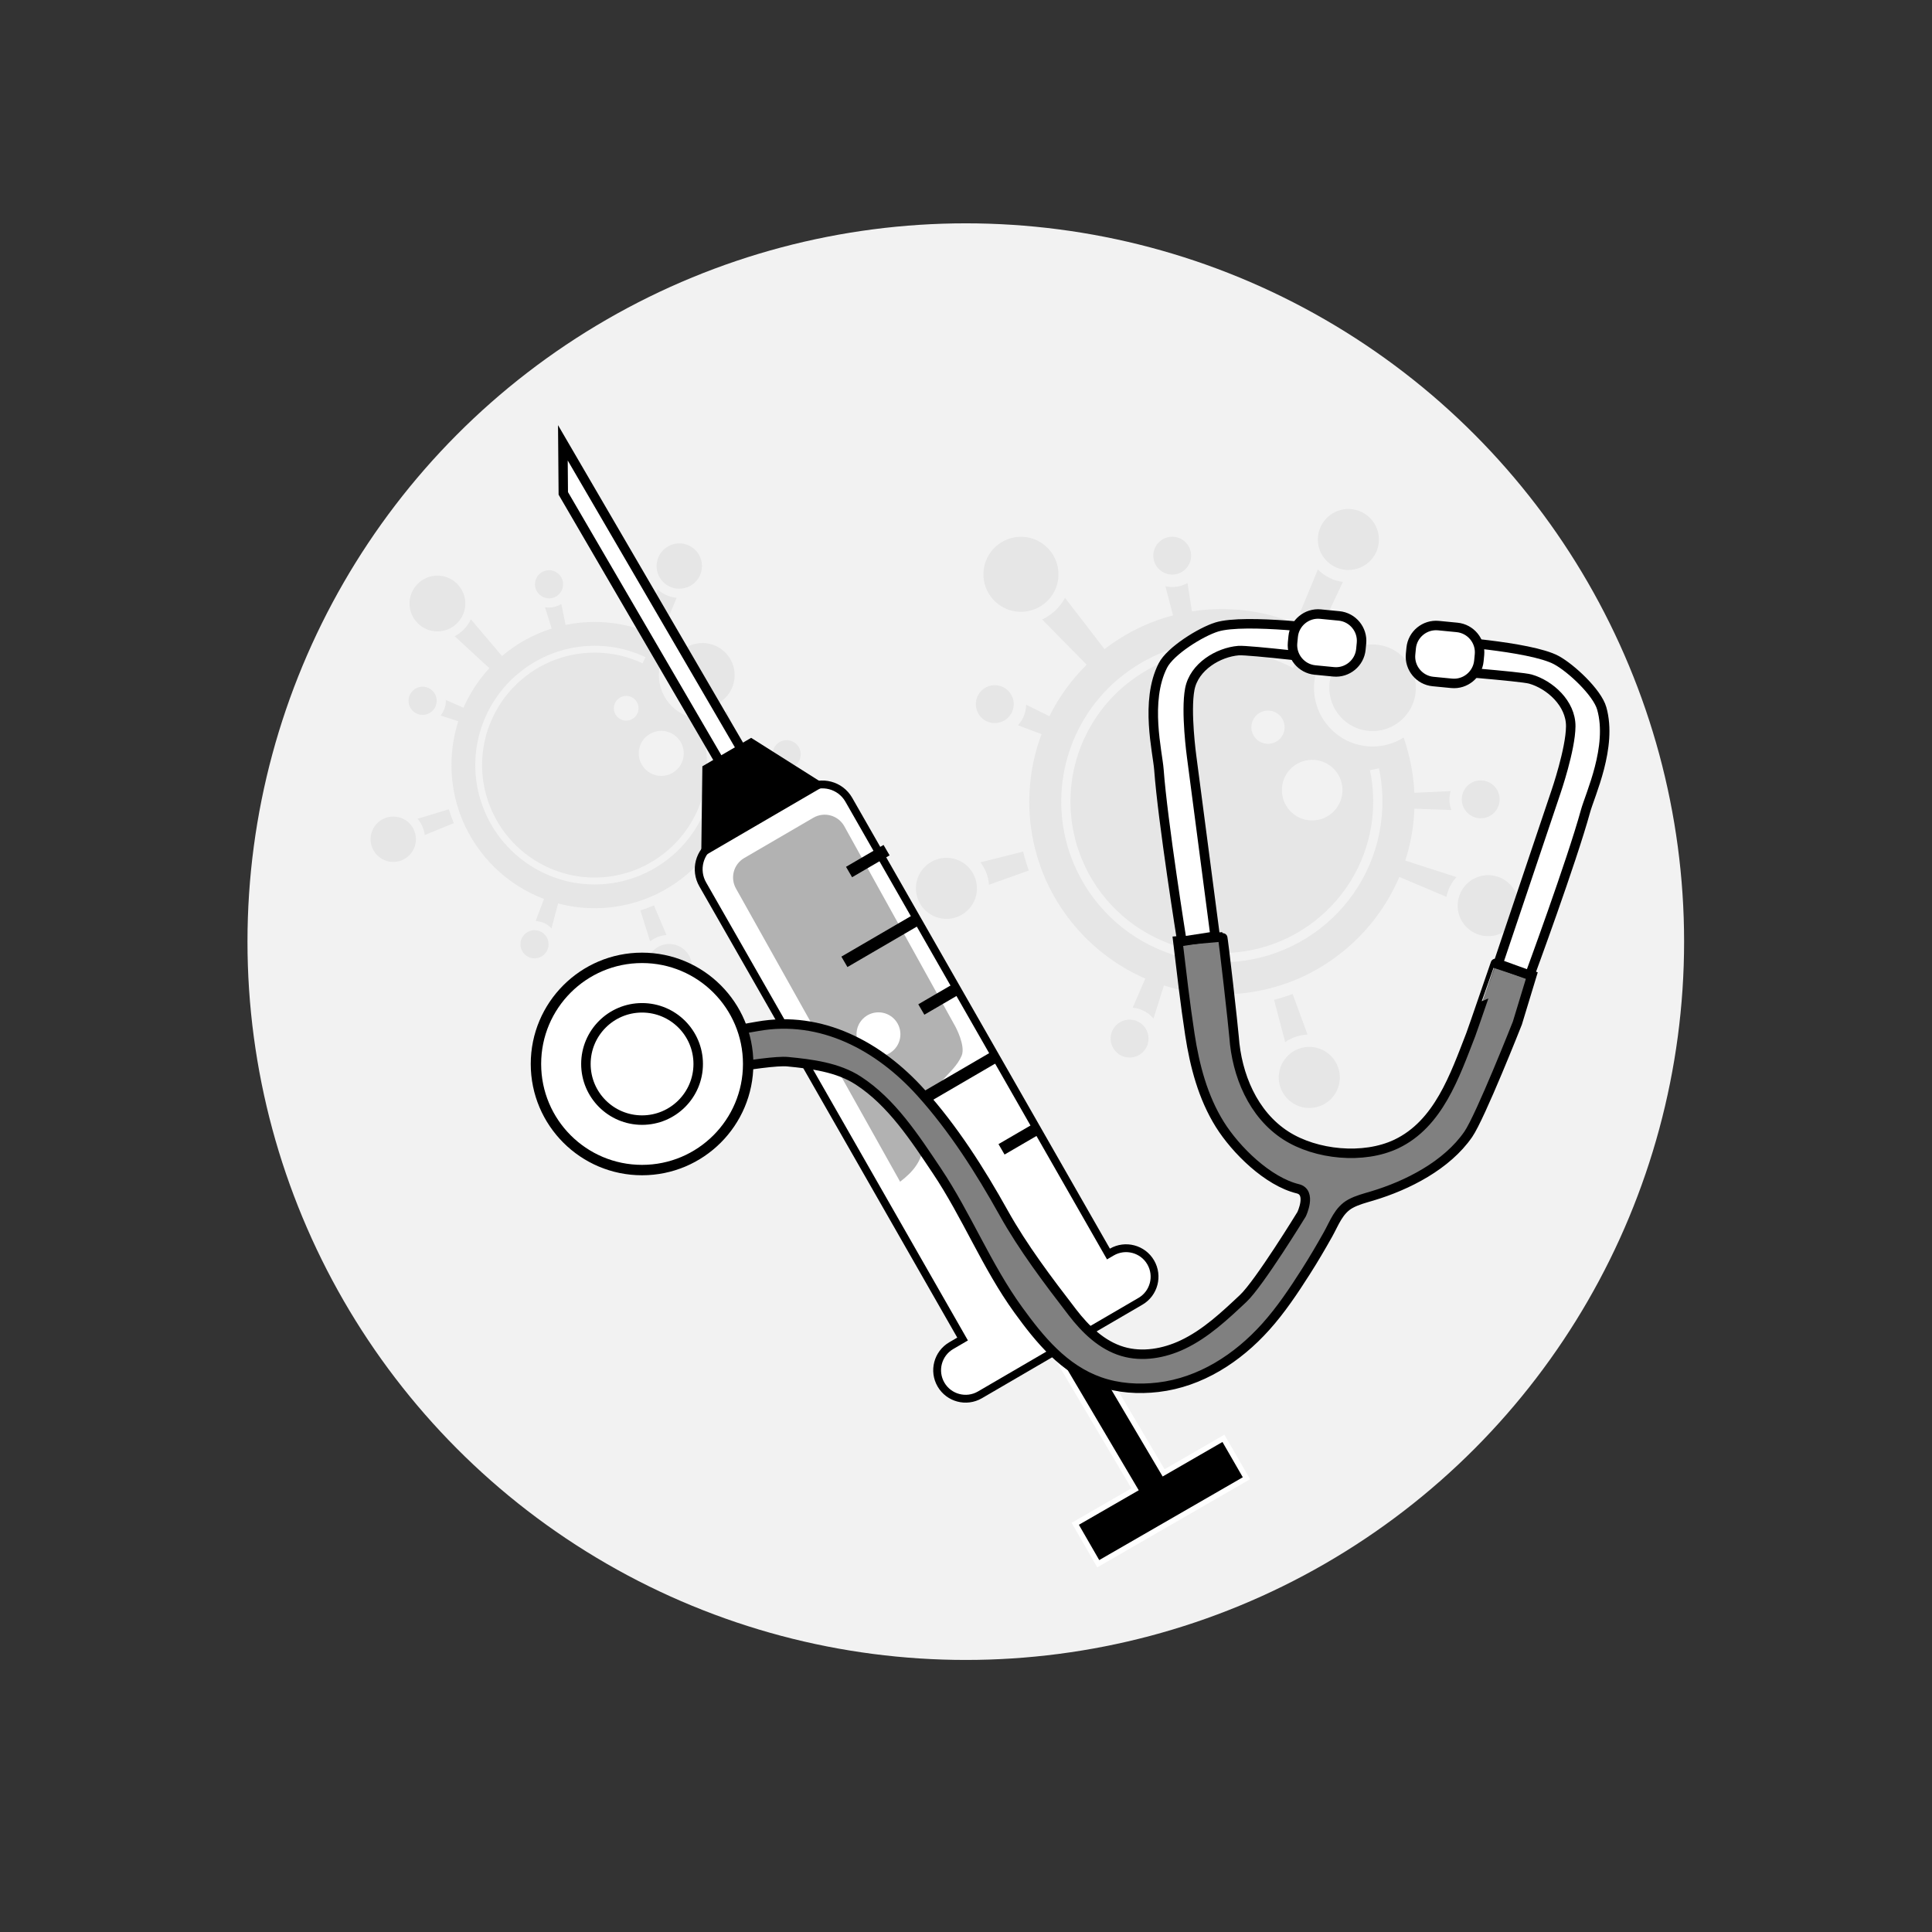 <?xml version="1.0" encoding="utf-8"?>
<!-- Generator: Adobe Illustrator 26.2.1, SVG Export Plug-In . SVG Version: 6.00 Build 0)  -->
<svg version="1.1" xmlns="http://www.w3.org/2000/svg" xmlns:xlink="http://www.w3.org/1999/xlink" x="0px" y="0px"
	 viewBox="0 0 640 640" style="enable-background:new 0 0 640 640;" xml:space="preserve">
<rect x="0" y="0" width="640" height="640" fill="#333333" stroke="none"/>
<style type="text/css">
	.st0{fill:#F2F2F2;}
	.st1{fill:#A1CCD9;}
	.st2{fill:#FFDA64;}
	.st3{fill:#FFA31E;}
	.st4{fill:#D46666;}
	.st5{fill:#99BC66;}
	.st6{fill:#9B80CE;}
	.st7{clip-path:url(#SVGID_00000005952019357769731360000006407577780700575897_);}
	.st8{fill:#989898;stroke:#000000;stroke-width:2.64;stroke-miterlimit:10;}
	.st9{fill:#FFFFFF;}
	.st10{stroke:#FFFFFF;stroke-width:1.919;stroke-miterlimit:10;}
	.st11{fill:#FFFFFF;stroke:#000000;stroke-width:4.213;stroke-miterlimit:10;}
	.st12{fill:#FFFFFF;stroke:#000000;stroke-width:3.284;stroke-miterlimit:10;}
	.st13{stroke:#E6E6E6;stroke-width:4.46;stroke-miterlimit:10;}
	.st14{clip-path:url(#SVGID_00000152235929572288275210000017863561664525293455_);}
	.st15{fill:none;stroke:#000000;stroke-width:10;stroke-miterlimit:10;}
	.st16{fill:#808080;}
	.st17{fill:#CCCCCC;}
	.st18{fill:#E6E6E6;}
	.st19{fill:#999999;}
	.st20{opacity:0.63;fill:#F2F2F2;enable-background:new    ;}
	.st21{fill:none;stroke:#000000;stroke-width:7;stroke-miterlimit:10;}
	
		.st22{fill:#666666;stroke:#000000;stroke-width:9;stroke-linecap:round;stroke-linejoin:round;stroke-miterlimit:10;enable-background:new    ;}
	
		.st23{fill:#808080;stroke:#000000;stroke-width:9;stroke-linecap:round;stroke-linejoin:round;stroke-miterlimit:10;enable-background:new    ;}
	.st24{fill:#666666;stroke:#000000;stroke-width:9;stroke-linecap:round;stroke-linejoin:round;stroke-miterlimit:10;}
	.st25{fill:#999999;stroke:#000000;stroke-width:9;stroke-linecap:round;stroke-linejoin:round;stroke-miterlimit:10;}
	
		.st26{fill:#3F3F3F;stroke:#000000;stroke-width:9;stroke-linecap:round;stroke-linejoin:round;stroke-miterlimit:10;enable-background:new    ;}
	.st27{opacity:0.6;fill:#FFFFFF;stroke:#000000;stroke-width:9;stroke-linecap:round;stroke-linejoin:round;stroke-miterlimit:10;}
	.st28{fill:#666666;enable-background:new    ;}
	.st29{fill:#808080;enable-background:new    ;}
	.st30{fill:#666666;}
	.st31{fill:#3F3F3F;enable-background:new    ;}
	.st32{opacity:0.6;fill:#FFFFFF;}
	.st33{opacity:0.78;fill:#AEAEB5;}
	.st34{opacity:0.28;fill:#3F3F3F;}
	.st35{fill:#B3B3B3;}
	.st36{fill:none;stroke:#000000;stroke-width:8.152;stroke-miterlimit:10;}
	.st37{stroke:#FFFFFF;stroke-width:1.764;stroke-miterlimit:10;}
	.st38{fill:#FFFFFF;stroke:#000000;stroke-width:2.594;stroke-miterlimit:10;}
	.st39{fill:#B2B2B2;}
	.st40{fill:#FFFFFF;stroke:#000000;stroke-width:3.117;stroke-miterlimit:10;}
	.st41{fill:none;stroke:#000000;stroke-width:3.994;stroke-miterlimit:10;}
	.st42{fill:#808080;stroke:#000000;stroke-width:3.142;stroke-miterlimit:10;}
	.st43{fill:#FFFFFF;stroke:#000000;stroke-width:3.142;stroke-miterlimit:10;}
	.st44{fill:#FFFFFF;stroke:#000000;stroke-width:3.446;stroke-miterlimit:10;}
	.st45{fill:#F2F2F2;stroke:#000000;stroke-width:4;stroke-linecap:round;stroke-linejoin:round;stroke-miterlimit:10;}
	.st46{fill:#AEAEB5;stroke:#000000;stroke-linejoin:round;stroke-miterlimit:10;}
	.st47{fill:#F2F2F2;stroke:#000000;stroke-linecap:round;stroke-linejoin:round;stroke-miterlimit:10;}
	.st48{fill:#CCCCCC;stroke:#000000;stroke-width:1.004;stroke-linejoin:round;stroke-miterlimit:10;}
	.st49{fill:#666666;stroke:#000000;stroke-linejoin:round;stroke-miterlimit:10;}
	.st50{fill:#666666;stroke:#000000;stroke-width:1.004;stroke-linejoin:round;stroke-miterlimit:10;}
	.st51{fill:#CCCCCC;stroke:#000000;stroke-linecap:round;stroke-linejoin:round;stroke-miterlimit:10;}
	.st52{fill:#D7D7DE;}
	.st53{fill:#808080;stroke:#000000;stroke-linejoin:round;stroke-miterlimit:10;}
	.st54{fill:#AEAEB5;stroke:#000000;stroke-width:1.004;stroke-linejoin:round;stroke-miterlimit:10;}
	.st55{opacity:0.89;}
	.st56{fill:#B3B3B3;stroke:#000000;stroke-width:1.056;stroke-miterlimit:10;}
	.st57{fill:#B3B3B3;stroke:#000000;stroke-width:0.962;stroke-miterlimit:10;}
	.st58{fill:#B3B3B3;stroke:#000000;stroke-width:0.842;stroke-miterlimit:10;}
	.st59{fill:#B3B3B3;stroke:#000000;stroke-width:0.993;stroke-miterlimit:10;}
	.st60{fill:#1A1A1A;}
	.st61{clip-path:url(#SVGID_00000008862338142970072800000008692810297756213178_);}
	.st62{fill:#3F3F3F;stroke:#000000;stroke-width:6;stroke-miterlimit:10;}
	.st63{fill:#3F3F3F;}
	.st64{fill:none;stroke:#000000;stroke-width:8;stroke-miterlimit:10;}
</style>
<g id="Layer_2">
	<circle class="st0" cx="319.93" cy="311.93" r="237.95"/>
</g>
<g id="Layer_1">
	<g>
		<path class="st18" d="M444.86,192.77c-3.25-0.4-6.13-1.91-8.29-4.13l-5.86,14.17c2.62,1.1,5.17,2.35,7.62,3.75L444.86,192.77z"/>
		<path class="st18" d="M324.78,285.65c1.59,2.1,2.63,4.66,2.85,7.42l13.18-4.7c-0.74-2.06-1.37-4.15-1.9-6.27L324.78,285.65z"/>
		<path class="st18" d="M433.15,342.72l-4.95-13.44c-2.01,0.74-4.07,1.38-6.15,1.93l3.68,13.99
			C427.88,343.72,430.43,342.82,433.15,342.72z"/>
		<path class="st18" d="M446.19,188.81c0.18,0.01,0.37,0.02,0.55-0.01l0.02,0c5.33-0.03,9.75-4.21,10.01-9.6
			c0.27-5.56-4.04-10.31-9.62-10.58c-5.58-0.27-10.32,4.06-10.58,9.62c-0.11,2.28,0.54,4.43,1.75,6.18
			C440.06,186.95,442.9,188.65,446.19,188.81z"/>
		<path class="st18" d="M434.66,346.84c-0.16-0.03-0.3-0.03-0.47-0.04c-2.81-0.13-5.41,0.9-7.33,2.69
			c-1.88,1.75-3.12,4.18-3.25,6.95c-0.27,5.56,4.06,10.32,9.62,10.58c5.58,0.27,10.34-4.06,10.6-9.61
			C444.09,351.98,440.01,347.34,434.66,346.84z"/>
		<path class="st18" d="M320.32,286.79c-1.68-1.53-3.88-2.49-6.32-2.61c-5.56-0.27-10.31,4.04-10.58,9.62
			c-0.27,5.56,4.06,10.32,9.62,10.58c5.58,0.27,10.32-4.06,10.58-9.62c0-0.08,0.01-0.16-0.01-0.25
			C323.69,291.48,322.41,288.7,320.32,286.79z"/>
		<path class="st18" d="M329.23,239.52c1.32,0.06,2.56-0.29,3.6-0.93c1.7-1.06,2.87-2.9,2.98-5.04c0.04-0.83-0.09-1.62-0.34-2.34
			c-0.83-2.35-3.01-4.1-5.63-4.23c-3.46-0.17-6.41,2.53-6.57,5.97C323.1,236.41,325.77,239.36,329.23,239.52z"/>
		<path class="st18" d="M380.35,342.85c-0.54-2.78-2.91-4.93-5.86-5.08c-0.37-0.02-0.71-0.01-1.06,0.05l-0.02,0
			c-2.98,0.37-5.34,2.83-5.49,5.92c-0.17,3.46,2.53,6.41,5.97,6.57c3.46,0.17,6.41-2.51,6.57-5.97c0.02-0.51-0.01-1-0.11-1.47
			L380.35,342.85z"/>
		<path class="st18" d="M467.46,285.7l-1.95-0.62c1.7-5.2,2.72-10.73,2.99-16.47l0.04-0.73l2.04,0.08l2.04,0.08l8.17,0.29
			c-0.78-2.08-0.82-4.24-0.25-6.26l-7.96,0.37l-2.02,0.09l-2.04,0.09c-0.29-6.36-1.52-12.5-3.55-18.29
			c-3.24,2.03-7.11,3.13-11.2,2.93c-10.69-0.51-18.99-9.64-18.47-20.35c0.26-5.35,2.67-10.1,6.34-13.43
			c-1.62-1.14-3.3-2.22-5.05-3.22c-2.38-1.38-4.85-2.6-7.42-3.66c-6.6-2.74-13.79-4.41-21.34-4.77c-4.44-0.21-8.78,0.03-12.99,0.71
			l-0.31-2.01l-0.31-2.01l-0.84-5.39c-1.62,0.92-3.52,1.4-5.53,1.31c-0.61-0.03-1.22-0.12-1.8-0.25l1.5,5.72l0.52,1.96l0.52,1.98
			c-8.33,2.19-16.02,6.03-22.7,11.18l-1.27-1.63l-1.21-1.59l-10.61-13.77c-1.68,3.14-4.35,5.67-7.57,7.17l11.89,12.08l1.42,1.44
			l1.44,1.46c-5.01,4.92-9.2,10.68-12.36,17.06l-1.83-0.9l-1.81-0.9l-4.07-2.01c0.01,0.12,0.01,0.22,0,0.35
			c-0.12,2.5-1.12,4.74-2.68,6.46l3.99,1.52l1.88,0.7l1.92,0.72c-2.27,6.05-3.66,12.56-3.99,19.36c-0.31,6.41,0.35,12.67,1.85,18.6
			c0.5,2,1.1,3.97,1.78,5.9c5.94,16.55,18.56,30.07,34.73,37.11l-0.82,1.88l-0.8,1.86l-2.55,5.9c2.78,0.26,5.21,1.62,6.89,3.61
			l2.23-7.06l0.6-1.95l0.02,0l0.6-1.95c5.13,1.63,10.55,2.63,16.17,2.89c6.68,0.32,13.16-0.41,19.3-2.04c1.96-0.5,3.89-1.12,5.8-1.8
			c16.43-6.09,29.81-18.8,36.71-35l1.88,0.78l0,0.02l1.88,0.78l11.84,5.01c0.51-2.51,1.7-4.73,3.33-6.55l-13.04-4.19L467.46,285.7z
			 M440.86,253.84c3.09,2.41,4.39,6.27,3.65,9.89c-0.22,1.11-0.64,2.21-1.28,3.22c-0.18,0.34-0.42,0.65-0.66,0.97
			c-3.41,4.37-9.71,5.15-14.08,1.74c-1.2-0.93-2.1-2.08-2.74-3.33c-0.3-0.54-0.52-1.11-0.69-1.71c-0.9-3-0.39-6.41,1.7-9.06
			C430.2,251.18,436.5,250.42,440.86,253.84z M414.54,240.64c0.08-1.73,0.97-3.24,2.26-4.18c0.97-0.73,2.2-1.12,3.5-1.06
			c0.79,0.04,1.54,0.24,2.2,0.57c1.89,0.95,3.14,2.95,3.04,5.19c-0.14,3.03-2.73,5.38-5.76,5.23c-1.1-0.05-2.08-0.41-2.91-1
			c-1.18-0.85-2.02-2.14-2.28-3.62c0,0,0.02-0.02,0-0.04C414.54,241.4,414.52,241.01,414.54,240.64z M423.12,315.47
			c-1.58,0.6-3.18,1.11-4.83,1.52c-5.11,1.37-10.52,1.97-16.08,1.7c-4.68-0.22-9.19-1.05-13.48-2.4c-1.75-0.55-3.47-1.21-5.15-1.94
			c-13.47-5.85-24-17.12-28.93-30.93c-0.6-1.6-1.09-3.24-1.48-4.91l-0.02,0c-1.25-4.94-1.8-10.15-1.54-15.5
			c0.27-5.68,1.43-11.09,3.34-16.14c0.61-1.68,1.34-3.34,2.15-4.94c2.62-5.32,6.12-10.11,10.29-14.22c1.54-1.54,3.2-2.97,4.92-4.27
			c5.57-4.3,11.97-7.51,18.93-9.34c1.69-0.45,3.45-0.81,5.22-1.1c3.52-0.55,7.14-0.76,10.82-0.58c6.21,0.3,12.19,1.62,17.81,3.97
			c1.56,0.63,3.12,1.37,4.63,2.18l-1.43,2.69c-1.43-0.76-2.89-1.44-4.37-2.05c-5.3-2.21-10.94-3.46-16.78-3.74
			c-3.48-0.17-6.9,0.04-10.21,0.55c-1.67,0.27-3.29,0.6-4.91,1.03c-6.55,1.71-12.61,4.74-17.85,8.8c-1.63,1.23-3.18,2.58-4.64,4.02
			c-3.92,3.87-7.22,8.41-9.7,13.41c-0.77,1.51-1.45,3.05-2.04,4.66c-1.8,4.75-2.88,9.88-3.13,15.22c-0.24,5.05,0.28,9.95,1.46,14.62
			c0.37,1.57,0.85,3.1,1.41,4.62c4.64,13.02,14.54,23.63,27.26,29.14c1.58,0.71,3.18,1.32,4.85,1.82c4.02,1.29,8.29,2.07,12.71,2.28
			c5.23,0.25,10.34-0.32,15.16-1.6c1.55-0.4,3.06-0.87,4.56-1.44c12.92-4.77,23.44-14.74,28.84-27.48c0.6-1.38,1.11-2.8,1.57-4.25
			c1.34-4.1,2.14-8.43,2.35-12.93l0.03-0.57c0.05-1.39,0.05-2.77-0.03-4.14c-0.11-2.74-0.45-5.43-1.02-8.09l2.99-0.63
			c0.6,2.82,0.97,5.68,1.1,8.58c0.05,1.45,0.06,2.92,0.01,4.39l-0.03,0.61c-0.23,4.78-1.08,9.38-2.49,13.72
			c-0.48,1.53-1.04,3.03-1.66,4.49C448.01,299.83,436.85,310.41,423.12,315.47z"/>
		<path class="st18" d="M493.46,289.92c-2.44-0.12-4.74,0.65-6.56,2.01c-2.1,1.59-3.58,3.99-3.94,6.77
			c-0.03,0.28-0.07,0.55-0.08,0.83c-0.27,5.58,4.04,10.31,9.62,10.58c5.56,0.27,10.31-4.04,10.58-9.62
			C503.34,294.92,499.02,290.18,493.46,289.92z"/>
		<path class="st18" d="M485.45,268.48c1.61,2.24,4.58,3.22,7.28,2.18c1.58-0.6,2.82-1.78,3.5-3.3c0.69-1.54,0.73-3.25,0.13-4.81
			c-0.91-2.39-3.16-3.91-5.56-4.02c-0.86-0.04-1.7,0.08-2.53,0.39c-1.48,0.56-2.61,1.61-3.3,2.92l0,0.02c-0.83,1.53-1,3.4-0.33,5.17
			C484.84,267.55,485.1,268.05,485.45,268.48z"/>
		<path class="st18" d="M384.71,189.18c0.93,0.68,2.05,1.1,3.29,1.16c1.77,0.08,3.41-0.57,4.61-1.72c1.13-1.07,1.88-2.56,1.96-4.25
			c0.17-3.46-2.51-6.41-5.97-6.57c-3.44-0.16-6.38,2.51-6.55,5.97C381.95,185.99,383.01,188.02,384.71,189.18z"/>
		<path class="st18" d="M337.6,202.66c1.57,0.07,3.07-0.14,4.48-0.62c3.65-1.19,6.56-4.03,7.86-7.68c0.38-1.1,0.62-2.3,0.68-3.52
			c0.33-6.84-4.99-12.69-11.83-13.01c-6.84-0.33-12.69,4.99-13.01,11.83C325.45,196.49,330.76,202.34,337.6,202.66z"/>
		<path class="st18" d="M447.45,215.44c-0.61,0.36-1.2,0.76-1.75,1.22c-3.08,2.47-5.13,6.22-5.34,10.48
			c-0.38,7.9,5.73,14.64,13.63,15.02c3.34,0.16,6.47-0.83,9-2.65c0.59-0.42,1.14-0.86,1.64-1.37c0.55-0.5,1.03-1.05,1.47-1.64
			c1.7-2.22,2.77-4.99,2.91-7.98c0.38-7.9-5.73-14.64-13.65-15.02c-2.1-0.1-4.09,0.25-5.92,0.98
			C448.75,214.75,448.08,215.06,447.45,215.44z"/>
	</g>
	<g>
		<path class="st18" d="M224.16,198.01c-2.42-0.18-4.62-1.2-6.3-2.77l-3.85,10.72c1.98,0.73,3.92,1.56,5.79,2.51L224.16,198.01z"/>
		<path class="st18" d="M138.33,271.21c1.26,1.5,2.12,3.36,2.38,5.41l9.62-3.95c-0.62-1.5-1.17-3.03-1.64-4.59L138.33,271.21z"/>
		<path class="st18" d="M220.78,309.73l-4.15-9.8c-1.47,0.62-2.97,1.17-4.5,1.65l3.23,10.25
			C216.91,310.65,218.77,309.89,220.78,309.73z"/>
		<path class="st18" d="M225.01,195.02c0.14,0,0.27,0,0.41-0.03h0.02c3.95-0.21,7.09-3.47,7.09-7.48c0-4.13-3.36-7.51-7.51-7.51
			c-4.15,0-7.51,3.38-7.51,7.51c0,1.7,0.56,3.27,1.51,4.53C220.39,193.86,222.56,195.02,225.01,195.02z"/>
		<path class="st18" d="M222.06,312.72c-0.12-0.02-0.23-0.02-0.35-0.02c-2.09,0-3.98,0.86-5.35,2.26c-1.33,1.36-2.17,3.21-2.17,5.27
			c0,4.13,3.38,7.51,7.51,7.51c4.15,0,7.53-3.38,7.53-7.51C229.24,316.21,226.04,312.91,222.06,312.72z"/>
		<path class="st18" d="M135.06,272.21c-1.3-1.08-2.97-1.71-4.79-1.71c-4.13,0-7.51,3.36-7.51,7.51c0,4.13,3.38,7.51,7.51,7.51
			c4.15,0,7.51-3.38,7.51-7.51c0-0.06,0-0.12-0.02-0.18C137.72,275.57,136.68,273.56,135.06,272.21z"/>
		<path class="st18" d="M139.99,236.81c0.98,0,1.89-0.3,2.64-0.82c1.23-0.85,2.03-2.26,2.03-3.85c0-0.62-0.12-1.2-0.33-1.73
			c-0.7-1.71-2.38-2.94-4.33-2.94c-2.57,0-4.66,2.11-4.66,4.66C135.33,234.72,137.42,236.81,139.99,236.81z"/>
		<path class="st18" d="M181.6,311.69c-0.5-2.04-2.33-3.56-4.53-3.56c-0.27,0-0.53,0.02-0.79,0.08h-0.02
			c-2.2,0.38-3.86,2.29-3.86,4.59c0,2.57,2.11,4.66,4.66,4.66c2.57,0,4.66-2.09,4.66-4.66c0-0.38-0.05-0.74-0.14-1.09V311.69z"/>
		<path class="st18" d="M244.23,266.18l-1.47-0.39c1.08-3.92,1.64-8.06,1.64-12.33v-0.55l1.51-0.02l1.51-0.02l6.07-0.08
			c-0.65-1.51-0.76-3.12-0.41-4.63l-5.89,0.56l-1.5,0.14l-1.51,0.14c-0.44-4.71-1.58-9.22-3.29-13.45
			c-2.33,1.62-5.16,2.57-8.21,2.57c-7.95,0-14.43-6.48-14.43-14.45c0-3.98,1.62-7.59,4.23-10.19c-1.24-0.79-2.53-1.53-3.86-2.21
			c-1.82-0.94-3.7-1.76-5.63-2.45c-5-1.8-10.39-2.79-16.01-2.79c-3.3,0-6.51,0.33-9.62,0.98l-0.3-1.48l-0.3-1.48l-0.82-3.97
			c-1.17,0.74-2.56,1.17-4.06,1.17c-0.45,0-0.91-0.05-1.35-0.12l1.32,4.2l0.45,1.44l0.45,1.45c-6.1,1.92-11.68,5.04-16.45,9.1
			l-1-1.17l-0.95-1.14l-8.36-9.84c-1.14,2.39-3.03,4.36-5.36,5.59l9.25,8.54l1.11,1.01l1.12,1.03c-3.54,3.83-6.45,8.25-8.57,13.1
			l-1.39-0.61l-1.38-0.61l-3.09-1.35c0.02,0.09,0.02,0.17,0.02,0.26c0,1.86-0.67,3.56-1.76,4.89l3.01,0.98l1.42,0.45l1.45,0.47
			c-1.47,4.57-2.27,9.45-2.27,14.51c0,4.77,0.71,9.39,2.03,13.74c0.44,1.47,0.95,2.91,1.53,4.32c5,12.07,14.84,21.66,27.1,26.31
			l-0.55,1.42l-0.53,1.41l-1.68,4.47c2.07,0.09,3.92,1.01,5.24,2.44l1.41-5.32l0.38-1.47h0.02l0.38-1.47
			c3.86,1.03,7.92,1.58,12.1,1.58c4.97,0,9.75-0.77,14.25-2.2c1.44-0.44,2.85-0.97,4.24-1.54c11.98-5.1,21.46-15.01,26.01-27.28
			l1.42,0.51v0.02l1.42,0.51l8.97,3.3c0.29-1.88,1.09-3.57,2.24-4.98l-9.83-2.65L244.23,266.18z M223.36,243.48
			c2.38,1.68,3.48,4.5,3.06,7.21c-0.12,0.83-0.39,1.67-0.83,2.44c-0.12,0.26-0.29,0.5-0.45,0.74c-2.38,3.36-7.03,4.17-10.39,1.79
			c-0.92-0.65-1.64-1.47-2.15-2.38c-0.24-0.39-0.42-0.8-0.58-1.24c-0.77-2.2-0.51-4.74,0.94-6.79
			C215.35,241.89,220,241.1,223.36,243.48z M203.35,234.62c0-1.29,0.61-2.44,1.53-3.18c0.7-0.58,1.59-0.91,2.56-0.91
			c0.59,0,1.15,0.12,1.65,0.35c1.44,0.64,2.44,2.07,2.44,3.74c0,2.26-1.83,4.09-4.09,4.09c-0.82,0-1.56-0.23-2.2-0.64
			c-0.91-0.59-1.58-1.51-1.82-2.61c0,0,0.02-0.02,0-0.03C203.38,235.18,203.35,234.89,203.35,234.62z M212.38,289.85
			c-1.15,0.5-2.32,0.94-3.53,1.3c-3.74,1.2-7.74,1.83-11.87,1.83c-3.48,0-6.86-0.45-10.09-1.3c-1.32-0.35-2.62-0.77-3.89-1.26
			c-10.21-3.86-18.42-11.86-22.57-21.93c-0.5-1.17-0.92-2.36-1.27-3.59h-0.02c-1.11-3.62-1.7-7.47-1.7-11.45
			c0-4.23,0.67-8.28,1.91-12.1c0.39-1.27,0.88-2.53,1.42-3.74c1.76-4.04,4.18-7.72,7.13-10.92c1.09-1.2,2.27-2.32,3.5-3.35
			c3.98-3.39,8.62-6,13.72-7.6c1.24-0.39,2.53-0.73,3.83-1c2.59-0.53,5.27-0.82,8.01-0.82c4.62,0,9.1,0.77,13.36,2.32
			c1.18,0.41,2.36,0.91,3.51,1.45l-0.97,2.04c-1.09-0.51-2.2-0.97-3.32-1.36c-4.01-1.45-8.24-2.18-12.59-2.18
			c-2.59,0-5.12,0.27-7.56,0.77c-1.23,0.26-2.42,0.56-3.6,0.94c-4.8,1.5-9.19,3.97-12.93,7.16c-1.17,0.97-2.27,2.03-3.3,3.15
			c-2.77,3.01-5.06,6.5-6.72,10.3c-0.51,1.15-0.97,2.32-1.35,3.53c-1.17,3.59-1.79,7.44-1.79,11.4c0,3.76,0.56,7.38,1.61,10.8
			c0.33,1.15,0.74,2.27,1.21,3.38c3.91,9.5,11.63,17.02,21.26,20.66c1.2,0.47,2.41,0.86,3.67,1.18c3.03,0.82,6.23,1.24,9.51,1.24
			c3.89,0,7.66-0.61,11.19-1.73c1.14-0.35,2.24-0.76,3.33-1.23c9.42-4,16.87-11.77,20.43-21.42c0.39-1.05,0.73-2.12,1.01-3.21
			c0.85-3.09,1.29-6.33,1.29-9.68v-0.42c-0.02-1.03-0.06-2.06-0.17-3.07c-0.18-2.03-0.53-4.01-1.05-5.97l2.2-0.58
			c0.55,2.07,0.92,4.18,1.12,6.33c0.09,1.08,0.15,2.17,0.17,3.26v0.45c0,3.56-0.47,7-1.36,10.27c-0.3,1.15-0.67,2.29-1.08,3.39
			C230.3,277.36,222.39,285.61,212.38,289.85z"/>
		<path class="st18" d="M263.68,268.39c-1.82,0-3.5,0.65-4.8,1.73c-1.5,1.26-2.51,3.09-2.68,5.16c-0.02,0.21-0.03,0.41-0.03,0.62
			c0,4.15,3.36,7.51,7.51,7.51c4.13,0,7.51-3.36,7.51-7.51C271.19,271.75,267.81,268.39,263.68,268.39z"/>
		<path class="st18" d="M256.97,252.76c1.27,1.61,3.51,2.23,5.48,1.36c1.15-0.5,2.03-1.42,2.48-2.57c0.45-1.17,0.42-2.44-0.08-3.57
			c-0.76-1.74-2.48-2.79-4.27-2.79c-0.64,0-1.26,0.12-1.86,0.38c-1.08,0.47-1.88,1.29-2.35,2.29v0.02
			c-0.56,1.17-0.62,2.56-0.06,3.85C256.48,252.09,256.69,252.46,256.97,252.76z"/>
		<path class="st18" d="M179.39,197.48c0.71,0.47,1.56,0.74,2.48,0.74c1.32,0,2.51-0.55,3.36-1.44c0.8-0.83,1.3-1.97,1.3-3.23
			c0-2.57-2.09-4.66-4.66-4.66c-2.56,0-4.65,2.09-4.65,4.66C177.22,195.21,178.09,196.68,179.39,197.48z"/>
		<path class="st18" d="M144.9,209.16c1.17,0,2.27-0.21,3.3-0.62c2.67-1.01,4.73-3.23,5.56-5.98c0.24-0.83,0.38-1.73,0.38-2.64
			c0-5.09-4.15-9.24-9.24-9.24c-5.09,0-9.24,4.15-9.24,9.24C135.66,205.01,139.81,209.16,144.9,209.16z"/>
		<path class="st18" d="M226.89,214.74c-0.44,0.29-0.86,0.61-1.26,0.97c-2.2,1.94-3.59,4.8-3.59,7.97c0,5.88,4.77,10.66,10.65,10.66
			c2.48,0,4.77-0.85,6.59-2.29c0.42-0.33,0.82-0.68,1.17-1.08c0.39-0.39,0.73-0.82,1.03-1.27c1.18-1.71,1.88-3.8,1.88-6.03
			c0-5.88-4.77-10.66-10.66-10.66c-1.56,0-3.03,0.33-4.36,0.94C227.83,214.18,227.34,214.44,226.89,214.74z"/>
	</g>
	<g>
		<polygon class="st37" points="363.81,518 412.9,489.69 405.28,476.47 385.46,487.91 261,277.37 251.56,282.81 376.01,493.35 
			356.19,504.78 		"/>
		<path class="st38" d="M381.18,418.17L381.18,418.17c-2.62-4.5-8.4-6.02-12.9-3.4l-1.09,0.64l-86.05-150.55
			c-2.8-4.81-8.97-6.43-13.77-3.63l-30.92,18.02c-4.81,2.8-6.43,8.97-3.63,13.77l86.05,150.55l-3.75,2.19
			c-4.5,2.62-6.02,8.4-3.4,12.9c2.62,4.5,8.4,6.02,12.9,3.4l53.17-30.99C382.28,428.45,383.8,422.67,381.18,418.17z"/>
		<path class="st39" d="M298.17,391.45l-54.32-97.03c-2.07-3.56-0.87-8.12,2.69-10.19l22.89-13.34c3.56-2.07,8.12-0.87,10.19,2.69
			l36.87,66.5c0,0,3.45,6.35,2.07,9.63c-1.38,3.27-4.18,5.68-6.54,8.35c-3.2,3.61-5.73,8.01-6.17,12.82
			c-0.25,2.78,0.2,5.58,0.02,8.37C305.54,384.51,302.39,388.27,298.17,391.45z"/>
		<polygon class="st40" points="243.62,261.28 186.6,163.44 186.46,146.69 250.8,257.1 		"/>
		<line class="st41" x1="330.2" y1="349.71" x2="305.33" y2="364.21"/>
		<line class="st41" x1="304.59" y1="304.13" x2="279.72" y2="318.62"/>
		<line class="st41" x1="317.64" y1="327.16" x2="305.2" y2="334.41"/>
		<line class="st41" x1="293.69" y1="281.62" x2="281.26" y2="288.87"/>
		<line class="st41" x1="344.21" y1="373.49" x2="331.77" y2="380.73"/>
		<polygon points="232.29,284.12 232.67,253.84 248.83,244.42 273.57,260.06 		"/>
		<circle class="st9" cx="290.22" cy="358.36" r="3.27"/>
		<circle class="st9" cx="291" cy="342.62" r="7.27"/>
	</g>
	<g>
		<path class="st42" d="M222.08,345.14c0,0,1.61,11.93,1.61,11.93s30.36-6.04,37.22-5.37c7.92,0.77,16.57,1.83,23.38,6.24
			c11.09,7.18,18.76,19.03,26,29.83c9.96,14.86,16.55,31.68,27,46.12c7.13,9.85,15.14,19.66,27.01,23.83
			c6.15,2.16,12.83,2.59,19.31,1.83c14.07-1.65,26.37-9.65,35.68-20.03c5.01-5.58,9.24-11.91,13.26-18.22
			c2.59-4.06,5.03-8.21,7.38-12.41c2.09-3.72,3.5-7.99,7.44-10.14c2.26-1.23,4.78-1.85,7.24-2.59c11.64-3.49,24.68-10.13,31.77-20.4
			c4.03-5.84,16.27-36.86,16.27-36.86l4.8-15.79c0,0-11.91-3.89-12.08-3.95c-0.02-0.01-7.44,21.73-8.18,23.64
			c-5.29,13.56-10.65,29.52-24.66,36.17c-10.82,5.14-26.59,3.6-36.56-2.8c-10.94-7.03-16.28-20.11-17.17-32.68
			c-0.19-2.71-3.6-33.16-3.83-33.14c0,0-14.81,1.32-14.81,1.32c1.24,10.35,2.42,20.73,4,31.03c1.59,10.37,4.32,20.82,9.93,29.79
			c5.29,8.45,15.86,18.88,25.83,21.31c4.73,1.15,1.25,8.43,1.25,8.43s-14,22.87-19.34,27.89c-6.11,5.74-12.41,11.69-20.06,15.31
			c-6.17,2.92-13.36,4.19-19.9,2.25c-6.85-2.03-12.27-7.29-16.62-12.95c-8.09-10.52-16.32-21.37-22.79-32.97
			c-7.81-14-16.68-27.95-27.44-39.88c-13.81-15.32-32.93-25.66-54.07-21.89C248.83,340.38,222.06,344.95,222.08,345.14z"/>
		<path class="st43" d="M442.43,208.76l-0.96,9.8c0,0-27.88-3.31-31.2-3.04c-6.64,0.54-14.72,5.29-16.14,12.77
			c-1.42,7.48,0.6,22.22,0.6,22.22l7.81,59.62l-11.02,1.7c0,0-6.36-39.74-7.61-56.83c-0.43-5.83-4.71-22.67,1.29-34.5
			c2.49-4.91,12.61-11.18,17.87-12.8C412.47,204.8,442.43,208.76,442.43,208.76z"/>
		<path class="st43" d="M441.78,222.55l-6.17-0.6c-4.53-0.44-7.87-4.51-7.43-9.03l0.2-2.06c0.44-4.53,4.51-7.87,9.03-7.43l6.17,0.6
			c4.53,0.44,7.87,4.51,7.43,9.03l-0.2,2.06C450.37,219.64,446.3,222.99,441.78,222.55z"/>
		<path class="st43" d="M476.72,212.11l-0.96,9.8c0,0,28,2.14,31.2,3.04c6.41,1.82,13.42,8.04,13.37,15.65
			c-0.05,7.61-4.88,21.68-4.88,21.68l-19.18,56.99l10.48,3.79c0,0,13.92-37.76,18.45-54.29c1.55-5.64,9.01-21.33,5.4-34.1
			c-1.49-5.3-10.21-13.41-15.06-16.01C506.88,214.01,476.72,212.11,476.72,212.11z"/>
		<path class="st43" d="M474.7,225.76l6.17,0.6c4.53,0.44,8.59-2.9,9.03-7.43l0.2-2.06c0.44-4.53-2.9-8.59-7.43-9.03l-6.17-0.6
			c-4.53-0.44-8.59,2.9-9.03,7.43l-0.2,2.06C466.83,221.25,470.17,225.32,474.7,225.76z"/>
		<g>
			<circle class="st44" cx="212.69" cy="352.45" r="35.15"/>
			<circle class="st43" cx="212.69" cy="352.45" r="18.6"/>
		</g>
	</g>
</g>
</svg>
